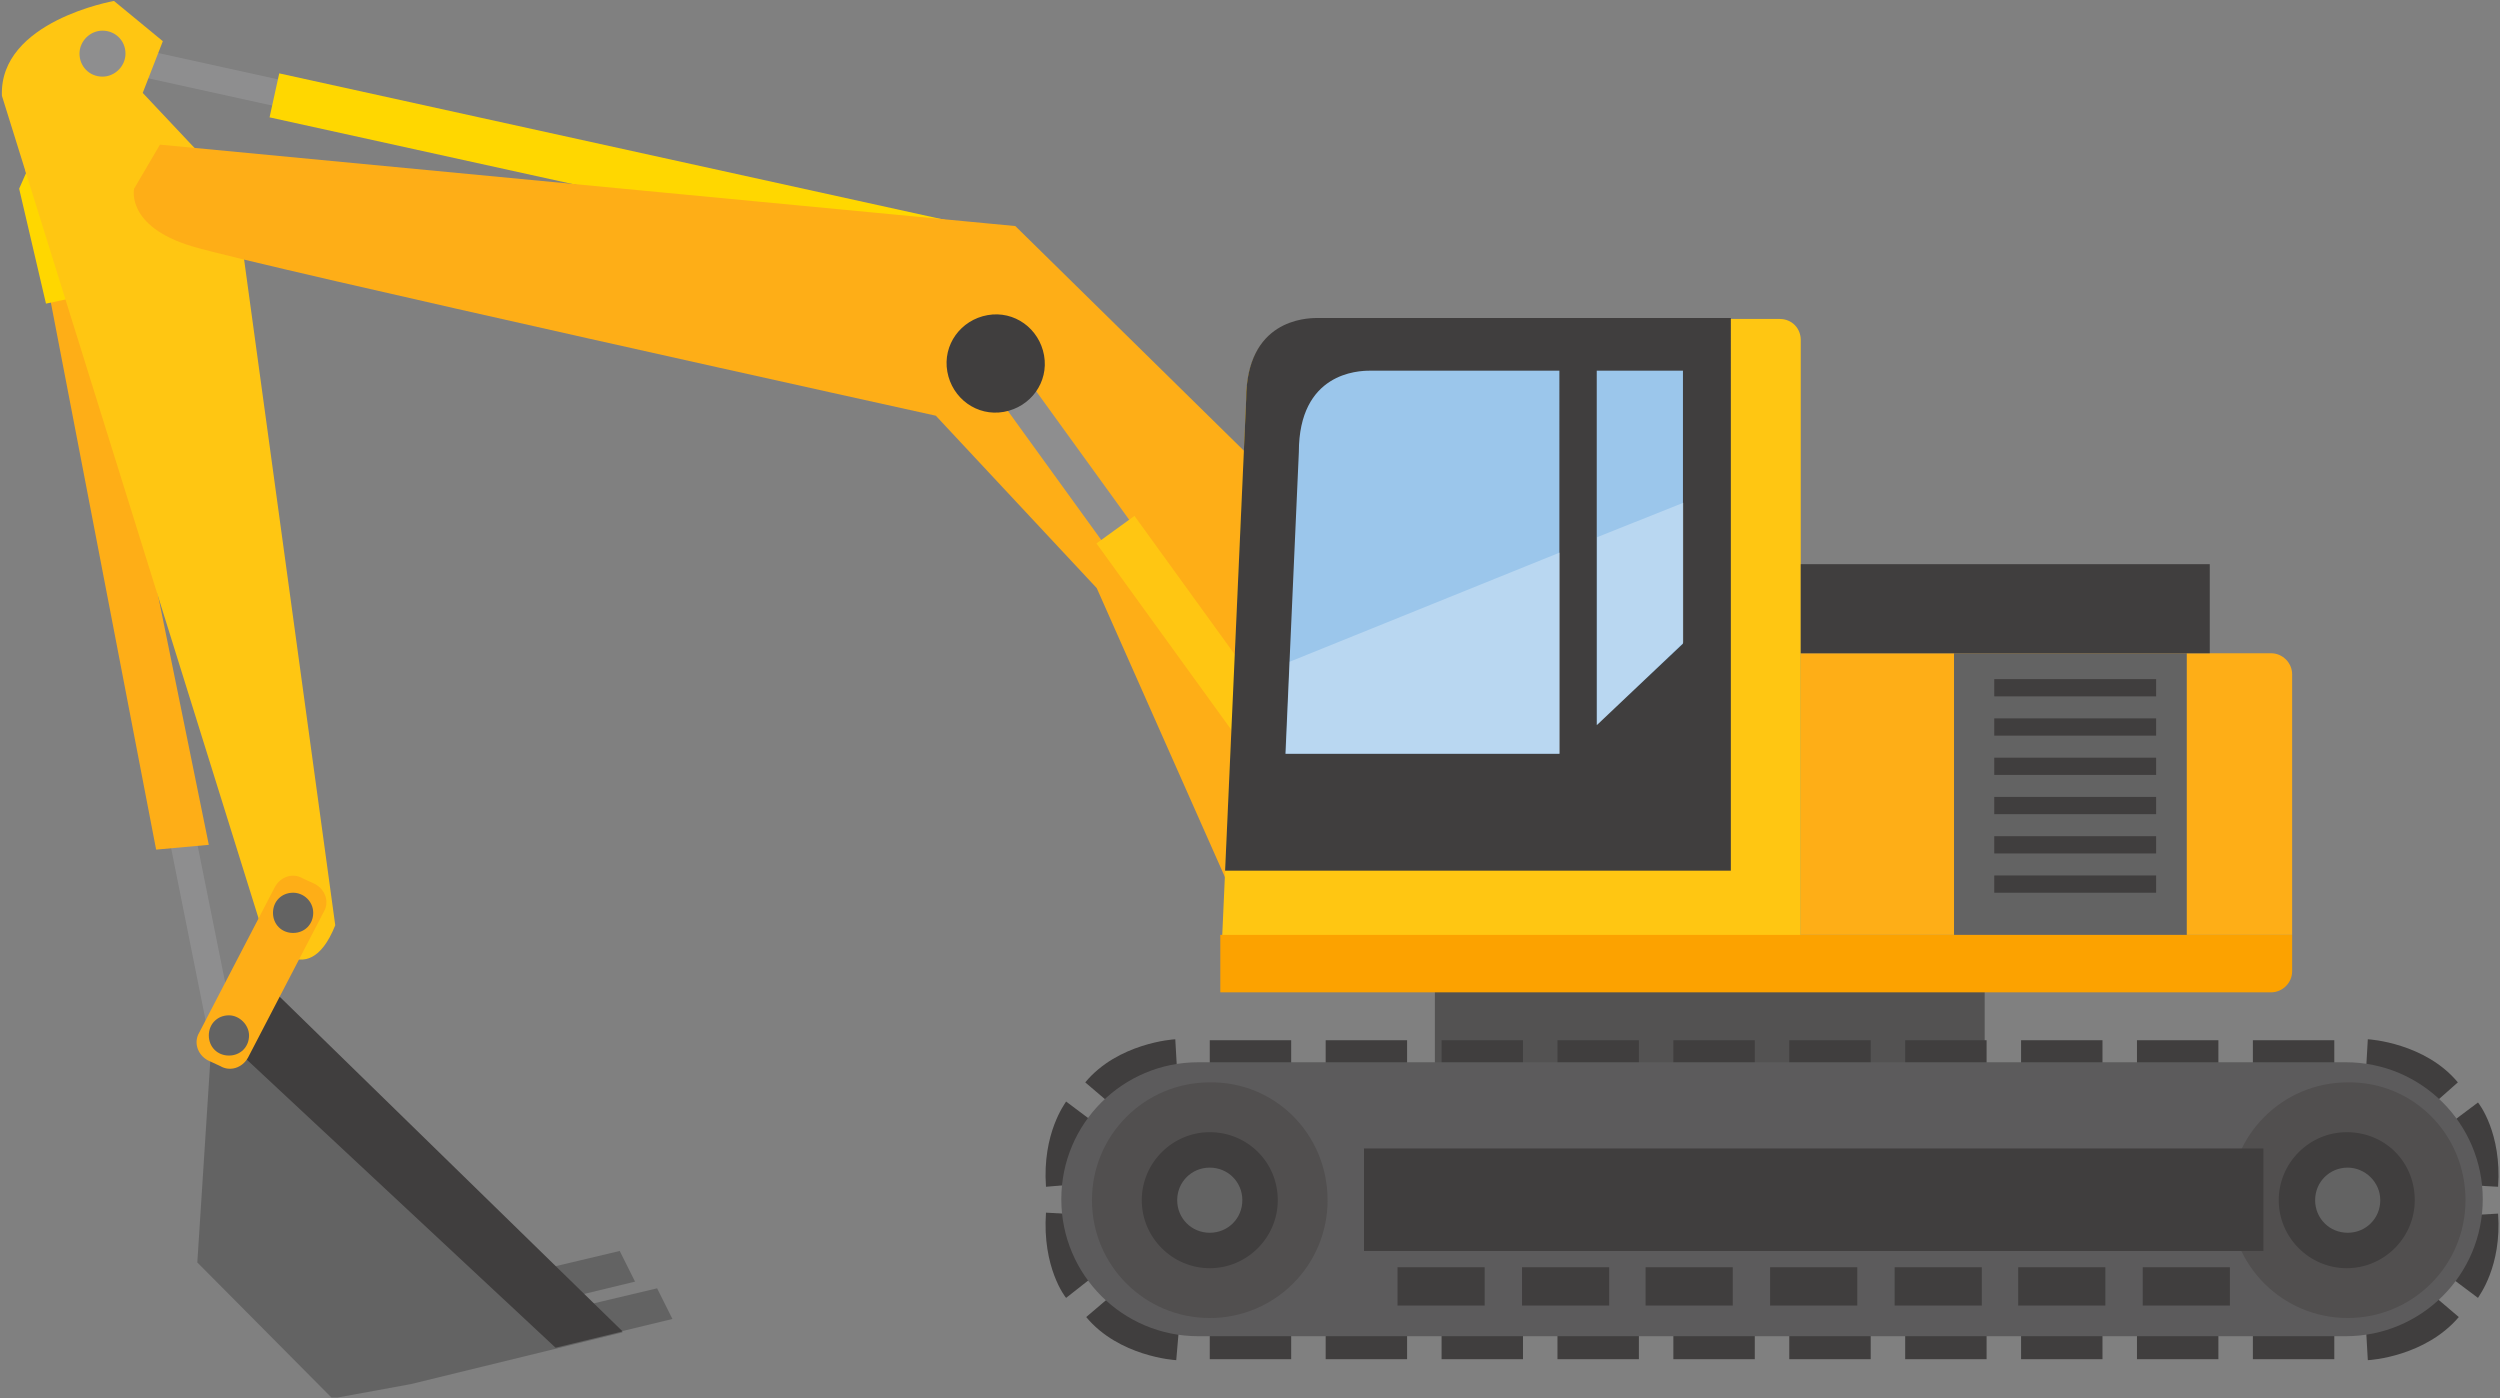 <?xml version="1.0" encoding="utf-8"?>
<!-- Generator: Adobe Illustrator 26.3.1, SVG Export Plug-In . SVG Version: 6.00 Build 0)  -->
<svg version="1.1" id="レイヤー_1" xmlns="http://www.w3.org/2000/svg" xmlns:xlink="http://www.w3.org/1999/xlink" x="0px"
	 y="0px" viewBox="0 0 261 146" style="enable-background:new 0 0 261 146;" xml:space="preserve">
<rect x="0" y="0" width="261" height="146" fill="#808080" stroke="none"/>
<style type="text/css">
	.st0{clip-path:url(#SVGID_00000183216902539871778480000015438453982117940156_);}
	.st1{fill:#8E8E8F;}
	.st2{fill:#FEAE17;}
	.st3{fill:#FFD700;}
	.st4{fill:#535252;}
	.st5{fill:#636363;}
	.st6{fill:#403E3E;}
	.st7{clip-path:url(#SVGID_00000105424276642811648600000018246806001691636619_);}
	.st8{fill:#FFC612;}
	.st9{fill:#FCA200;}
	.st10{fill:#9BC6EB;}
	.st11{fill:#5C5B5C;}
	.st12{fill:#514F4F;}
	.st13{opacity:0.3;}
	.st14{clip-path:url(#SVGID_00000122715688064464468180000006624695133132495273_);}
	.st15{fill:#FFFFFF;}
</style>
<g>
	<defs>
		<rect id="SVGID_1_" x="0.2" y="0.1" width="260.7" height="145.8"/>
	</defs>
	<clipPath id="SVGID_00000162324839293171892300000016957108925524679582_">
		<use xlink:href="#SVGID_1_"  style="overflow:visible;"/>
	</clipPath>
	<g style="clip-path:url(#SVGID_00000162324839293171892300000016957108925524679582_);">
		<path class="st1" d="M7.5,23l17.2,85.5l-2.8,0.2L4.8,23.3L7.5,23z"/>
		<path class="st2" d="M6.8,14.5l15,73.7l-5.5,0.5L2.1,14.9L6.8,14.5z"/>
		<path class="st3" d="M3.1,17.2L2,19.7l2.8,12l2.8-0.6L3.1,17.2z"/>
		<rect x="149.8" y="101.7" class="st4" width="57.4" height="9.5"/>
		<path class="st5" d="M70.2,137.7l-12.4,3l-1-3.4l11.8-2.8L70.2,137.7z"/>
		<path class="st5" d="M66.3,133.8l-12.4,3l-1-3.4l11.8-2.8L66.3,133.8z"/>
		<path class="st5" d="M22.3,105.4l-1.7,26.4l14.1,14.2l8.2-1.5l22.1-5.4l-37.5-36.6L22.3,105.4z"/>
		<path class="st6" d="M27.5,102.4l-5.2,3l-0.1,1.9L58,140.7l7-1.7L27.5,102.4z"/>
		<rect x="49.7" y="-27" transform="matrix(0.215 -0.977 0.977 0.215 25.838 61.363)" class="st1" width="2.8" height="83.3"/>
		
			<rect x="64.6" y="-20.8" transform="matrix(0.215 -0.977 0.977 0.215 34.574 79.838)" class="st3" width="4.7" height="78.5"/>
		<g>
			<defs>
				<rect id="SVGID_00000073706264420697008820000009609303862391161523_" x="0.2" y="0.1" width="260.7" height="145.8"/>
			</defs>
			<clipPath id="SVGID_00000092445892097300656580000008357319943371904132_">
				<use xlink:href="#SVGID_00000073706264420697008820000009609303862391161523_"  style="overflow:visible;"/>
			</clipPath>
			<g style="clip-path:url(#SVGID_00000092445892097300656580000008357319943371904132_);">
				<path class="st8" d="M0.2,10l27.3,87.5c0,0,4.5,6.6,7.5-0.9L24.5,19.9L14.9,9.7L17,4.3l-5.1-4.2C11.9,0.1-0.1,2.2,0.2,10"/>
				<path class="st2" d="M106,23.6l-89.3-8.5L14,19.7c0,0-0.9,3.9,6,6s77.7,17.7,77.7,17.7l16.8,18l16.5,37.2l15.9-34.8L106,23.6z"
					/>
				
					<rect x="109.2" y="37" transform="matrix(0.81 -0.586 0.586 0.81 -6.922 74.142)" class="st1" width="3.6" height="21.6"/>
				
					<rect x="124.5" y="51.9" transform="matrix(0.81 -0.586 0.586 0.81 -16.788 87.65)" class="st8" width="4.9" height="35.7"/>
				<path class="st6" d="M109,37.1c0.5,2.8-1.4,5.4-4.2,5.9c-2.8,0.5-5.4-1.4-5.9-4.2c-0.5-2.8,1.4-5.4,4.2-5.9c0,0,0,0,0,0
					C105.9,32.4,108.5,34.3,109,37.1"/>
				<path class="st8" d="M188,35.5c0-1.2-0.9-2.2-2.2-2.2h-48.3c-1.2,0-7.4,0.2-7.4,8.5l-2.5,55.9H188V35.5z"/>
				<path class="st9" d="M234.9,97.6H127.4v6h109.7c1.2,0,2.2-1,2.2-2.2v-3.8H234.9z"/>
				<path class="st2" d="M239.3,70.4c0-1.2-1-2.2-2.2-2.2H188v29.4h51.3L239.3,70.4z"/>
				<rect x="204" y="68.2" class="st5" width="24.3" height="29.4"/>
				<rect x="188" y="58.9" class="st6" width="42.7" height="9.3"/>
				<path class="st6" d="M180.7,33.2h-43.2c-1.2,0-7.4,0.2-7.4,8.5l-2.2,49.2h52.8V33.2z"/>
				<path class="st10" d="M162.8,38.7H143c-1.2,0-7.4,0.2-7.4,8.5l-1.4,31.5h28.6V38.7z"/>
				<path class="st10" d="M175.7,67.2V38.7h-9v37L175.7,67.2z"/>
				<rect x="208.2" y="70.9" class="st6" width="16.9" height="1.8"/>
				<rect x="208.2" y="75" class="st6" width="16.9" height="1.8"/>
				<rect x="208.2" y="79.1" class="st6" width="16.9" height="1.8"/>
				<rect x="208.2" y="83.2" class="st6" width="16.9" height="1.8"/>
				<rect x="208.2" y="91.4" class="st6" width="16.9" height="1.8"/>
				<rect x="208.2" y="87.3" class="st6" width="16.9" height="1.8"/>
				<path class="st1" d="M13.1,5.6C13.1,6.9,12,8,10.7,8C9.3,8,8.3,6.9,8.3,5.6c0-1.3,1.1-2.4,2.4-2.4C12,3.2,13.1,4.2,13.1,5.6
					C13.1,5.6,13.1,5.6,13.1,5.6"/>
				<path class="st2" d="M32.9,92.3c1.1,0.6,1.5,1.9,0.9,2.9c0,0,0,0,0,0l-7.9,15.2c-0.6,1.1-1.9,1.5-2.9,0.9c0,0,0,0,0,0l-1.3-0.6
					c-1.1-0.6-1.5-1.9-0.9-2.9c0,0,0,0,0,0l7.9-15.2c0.6-1.1,1.9-1.5,2.9-0.9c0,0,0,0,0,0L32.9,92.3z"/>
				<path class="st5" d="M32.7,95.3c0,1.2-0.9,2.1-2.1,2.1s-2.1-0.9-2.1-2.1c0-1.2,0.9-2.1,2.1-2.1c0,0,0,0,0,0
					C31.7,93.2,32.7,94.1,32.7,95.3"/>
				<path class="st5" d="M26,108.1c0,1.2-0.9,2.1-2.1,2.1s-2.1-0.9-2.1-2.1c0-1.2,0.9-2.1,2.1-2.1l0,0C25,106,26,107,26,108.1"/>
				<rect x="126.3" y="108.6" class="st6" width="8.5" height="3.8"/>
				<rect x="138.4" y="108.6" class="st6" width="8.5" height="3.8"/>
				<rect x="150.5" y="108.6" class="st6" width="8.5" height="3.8"/>
				<rect x="162.6" y="108.6" class="st6" width="8.5" height="3.8"/>
				<rect x="174.7" y="108.6" class="st6" width="8.5" height="3.8"/>
				<rect x="186.8" y="108.6" class="st6" width="8.5" height="3.8"/>
				<rect x="198.9" y="108.6" class="st6" width="8.5" height="3.8"/>
				<rect x="211" y="108.6" class="st6" width="8.5" height="3.8"/>
				<rect x="223.1" y="108.6" class="st6" width="8.5" height="3.8"/>
				<rect x="235.2" y="108.6" class="st6" width="8.5" height="3.8"/>
				<rect x="126.3" y="138.1" class="st6" width="8.5" height="3.8"/>
				<rect x="138.4" y="138.1" class="st6" width="8.5" height="3.8"/>
				<rect x="150.5" y="138.1" class="st6" width="8.5" height="3.8"/>
				<rect x="162.6" y="138.1" class="st6" width="8.5" height="3.8"/>
				<rect x="174.7" y="138.1" class="st6" width="8.5" height="3.8"/>
				<rect x="186.8" y="138.1" class="st6" width="8.5" height="3.8"/>
				<rect x="198.9" y="138.1" class="st6" width="8.5" height="3.8"/>
				<rect x="211" y="138.1" class="st6" width="8.5" height="3.8"/>
				<rect x="223.1" y="138.1" class="st6" width="8.5" height="3.8"/>
				<rect x="235.2" y="138.1" class="st6" width="8.5" height="3.8"/>
				<path class="st6" d="M116,115.3l-2.7-2.3c3.4-4.1,9.2-4.5,9.4-4.5l0.2,3.5C123,112,118.5,112.4,116,115.3"/>
				<path class="st6" d="M109.2,123.9c-0.4-5.6,2-8.7,2.1-8.9l2.8,2.1l0,0c-0.1,0.1-1.7,2.3-1.4,6.5L109.2,123.9z"/>
				<path class="st6" d="M122.8,142c-0.2,0-6-0.4-9.4-4.5l2.7-2.3c2.4,2.9,6.9,3.3,7,3.3L122.8,142z"/>
				<path class="st6" d="M111.3,135.5c-0.1-0.1-2.5-3.2-2.1-8.9l3.5,0.2c-0.3,4.2,1.3,6.4,1.4,6.5l0,0L111.3,135.5z"/>
				<path class="st6" d="M254,115.3c-2.4-2.9-6.9-3.3-7-3.3l0.2-3.5c0.2,0,6,0.4,9.4,4.5L254,115.3z"/>
				<path class="st6" d="M260.8,123.9l-3.5-0.2c0.3-4.2-1.3-6.4-1.4-6.5l0,0l2.8-2.1C258.8,115.2,261.2,118.3,260.8,123.9"/>
				<path class="st6" d="M247.2,142l-0.2-3.5l0.1,1.7l-0.1-1.7c0,0,4.5-0.3,7-3.3l2.7,2.3C253.2,141.6,247.5,142,247.2,142"/>
				<path class="st6" d="M258.7,135.5l-2.8-2.1l0,0c0.1-0.1,1.7-2.3,1.4-6.5l3.5-0.2C261.2,132.2,258.8,135.3,258.7,135.5"/>
				<path class="st11" d="M125.1,110.9h119.8c7.9,0,14.3,6.4,14.3,14.3l0,0c0,7.9-6.4,14.3-14.3,14.3H125.1
					c-7.9,0-14.3-6.4-14.3-14.3l0,0C110.8,117.3,117.2,110.9,125.1,110.9z"/>
				<path class="st12" d="M138.6,125.3c0,6.8-5.5,12.3-12.3,12.3s-12.3-5.5-12.3-12.3s5.5-12.3,12.3-12.3h0
					C133.1,112.9,138.6,118.4,138.6,125.3"/>
				<path class="st6" d="M133.4,125.3c0,3.9-3.2,7.1-7.1,7.1s-7.1-3.2-7.1-7.1s3.2-7.1,7.1-7.1h0
					C130.2,118.2,133.4,121.3,133.4,125.3"/>
				<path class="st5" d="M129.7,125.3c0,1.9-1.5,3.4-3.4,3.4s-3.4-1.5-3.4-3.4c0-1.9,1.5-3.4,3.4-3.4S129.7,123.4,129.7,125.3
					L129.7,125.3"/>
				<path class="st12" d="M257.4,125.3c0,6.8-5.5,12.3-12.3,12.3s-12.3-5.5-12.3-12.3c0-6.8,5.5-12.3,12.3-12.3l0,0
					C251.9,112.9,257.4,118.4,257.4,125.3"/>
				<path class="st6" d="M252.1,125.3c0,3.9-3.2,7.1-7.1,7.1c-3.9,0-7.1-3.2-7.1-7.1c0-3.9,3.2-7.1,7.1-7.1c0,0,0,0,0,0
					C249,118.2,252.1,121.3,252.1,125.3"/>
				<path class="st5" d="M248.5,125.3c0,1.9-1.5,3.4-3.4,3.4s-3.4-1.5-3.4-3.4c0-1.9,1.5-3.4,3.4-3.4c0,0,0,0,0,0
					C246.9,121.9,248.5,123.4,248.5,125.3"/>
				<rect x="145.9" y="132.3" class="st6" width="9.1" height="4"/>
				<rect x="158.9" y="132.3" class="st6" width="9.1" height="4"/>
				<rect x="171.8" y="132.3" class="st6" width="9.1" height="4"/>
				<rect x="184.8" y="132.3" class="st6" width="9.1" height="4"/>
				<rect x="197.8" y="132.3" class="st6" width="9.1" height="4"/>
				<rect x="210.7" y="132.3" class="st6" width="9.1" height="4"/>
				<rect x="223.7" y="132.3" class="st6" width="9.1" height="4"/>
				<rect x="142.4" y="119.9" class="st6" width="93.9" height="10.7"/>
				<g transform="translate(134.041 52.385)" class="st13">
					<g>
						<defs>
							<rect id="SVGID_00000053536324032326078930000016022997064301014969_" x="0.2" y="0.1" width="41.5" height="26.3"/>
						</defs>
						<clipPath id="SVGID_00000151523926197439081630000003332013993268474016_">
							<use xlink:href="#SVGID_00000053536324032326078930000016022997064301014969_"  style="overflow:visible;"/>
						</clipPath>
						<g style="clip-path:url(#SVGID_00000151523926197439081630000003332013993268474016_);">
							<path class="st15" d="M0.2,26.3h28.6v-21L0.6,16.7L0.2,26.3z"/>
							<path class="st15" d="M32.7,3.7v19.6l9-8.6V0.1L32.7,3.7z"/>
						</g>
					</g>
				</g>
			</g>
		</g>
	</g>
</g>
</svg>
